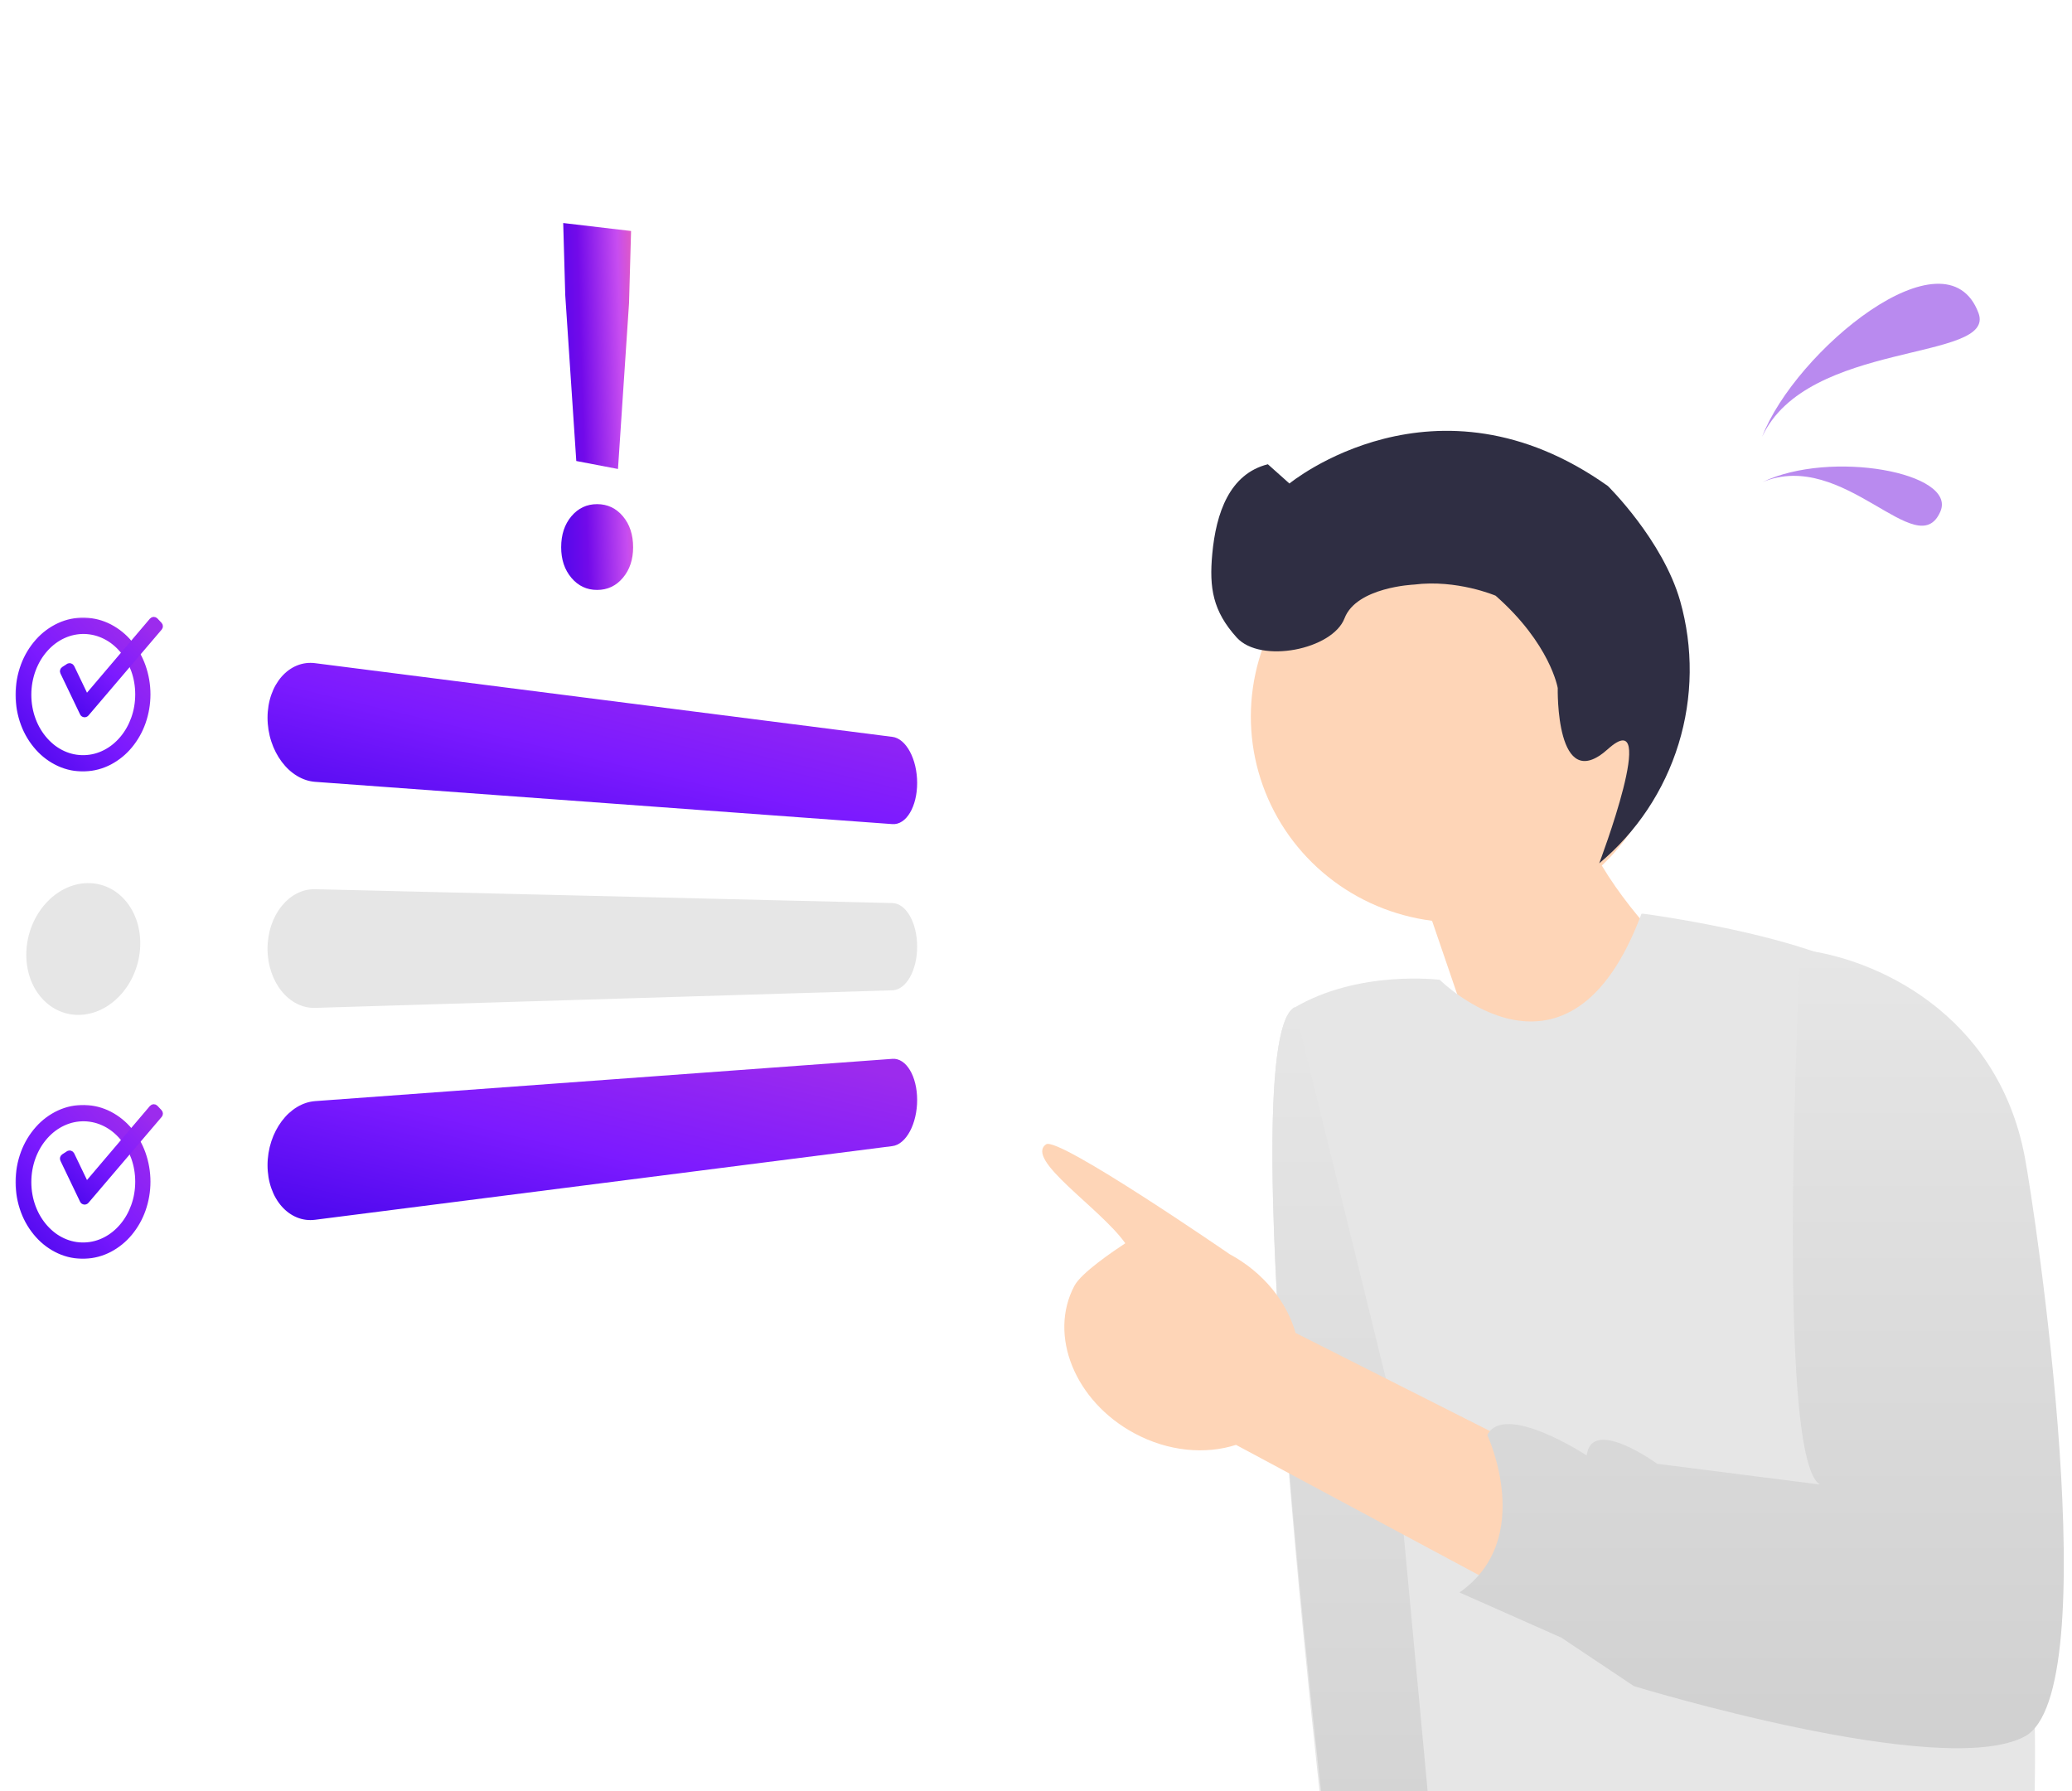<svg width="288" height="249" viewBox="0 0 288 249" fill="none" xmlns="http://www.w3.org/2000/svg">
<g clip-path="url(#clip0_286_2176)">
<path d="M231.141 94.577C230.202 89.372 227.827 84.526 224.277 80.578C220.728 76.629 216.145 73.733 211.036 72.211C205.927 70.689 200.492 70.6 195.335 71.954C190.178 73.308 185.5 76.053 181.822 79.883C178.143 83.713 175.607 88.479 174.496 93.651C173.385 98.823 173.741 104.199 175.526 109.182C177.311 114.166 180.454 118.561 184.607 121.881C188.76 125.201 193.76 127.315 199.051 127.988L211.023 163L234.863 134.916C234.863 134.916 227.44 128.346 222.644 120.309C226.096 117.051 228.679 112.995 230.162 108.504C231.645 104.014 231.982 99.228 231.142 94.577H231.141Z" fill="#FED5B7"/>
<path d="M228.349 127C228.349 127 257.784 130.8 262.791 138.497C267.799 146.194 275.57 163.608 275.57 163.608C275.57 163.608 294.346 277.961 271.644 288L200.117 274.947L185.174 264.524C185.174 264.524 170.824 145.462 179.836 140.108C188.849 134.753 200.117 136.192 200.117 136.192C200.117 136.192 218.061 154.065 228.16 127.007L228.349 127Z" fill="#E6E6E6"/>
<path d="M193.369 194.612L200.863 275L185.44 264.564C185.44 264.564 170.63 145.361 179.932 140L193.369 194.612Z" fill="url(#paint0_linear_286_2176)"/>
<path d="M207.882 82.799C207.882 82.799 202.5 80.5 196.541 81.258C196.541 81.258 188.549 81.592 186.884 85.941C185.219 90.289 175.229 92.296 171.9 88.617C168.571 84.937 168.064 81.707 168.5 77C169.028 71.296 170.901 65.87 176.229 64.532L179.226 67.208C179.226 67.208 199.5 50.5 223.492 67.558C223.492 67.558 231.091 75.023 233.527 83.503C235.38 90.026 235.304 96.95 233.308 103.43C231.312 109.911 227.482 115.668 222.285 120C222.285 120 230.797 97.555 223.492 104.123C216.187 110.692 216.52 95.64 216.52 95.64C216.52 95.64 215.5 89.5 207.882 82.799Z" fill="#2F2E43"/>
<path d="M228.048 231L171.8 200.834L171.801 200.835C167.55 202.2 162.379 201.763 157.662 199.22C149.409 194.772 145.684 185.595 149.342 178.718C150.308 176.902 154.746 173.915 156.412 172.812C152.938 167.914 142.368 161.159 145.404 159.058C147.074 157.903 170.909 174.324 170.909 174.324C175.626 176.867 178.855 180.956 180.081 185.275L238.863 214.951L228.048 231Z" fill="#FED5B7"/>
<path d="M252.962 206.345C246.55 202.564 250.262 132 250.262 132C260.491 133.1 277.617 140.737 281.426 160.757C282.861 168.3 292.907 235.242 281.426 241.37C269.945 247.499 227.11 234.368 227.11 234.368L217.023 227.632L202.863 221.35C213.505 213.925 206.731 199.473 206.731 199.473C209.094 194.811 220.546 202.302 220.546 202.302C221.2 196.806 230.353 203.467 230.353 203.467L252.962 206.345Z" fill="url(#paint1_linear_286_2176)"/>
<path d="M124.036 102.423L43.803 92.181C43.588 92.153 43.37 92.139 43.153 92.139C42.938 92.138 42.724 92.152 42.511 92.179C42.298 92.207 42.087 92.248 41.88 92.303C41.67 92.359 41.464 92.429 41.262 92.511C41.066 92.592 40.874 92.685 40.689 92.789C40.501 92.894 40.319 93.01 40.145 93.136C39.966 93.266 39.795 93.406 39.633 93.555C39.465 93.708 39.306 93.87 39.155 94.041C39.001 94.216 38.856 94.4 38.72 94.59C38.583 94.783 38.454 94.984 38.334 95.192C38.214 95.4 38.102 95.617 37.999 95.843C37.897 96.069 37.803 96.302 37.718 96.543C37.63 96.792 37.553 97.046 37.487 97.306C37.421 97.566 37.365 97.831 37.321 98.1C37.278 98.369 37.244 98.642 37.221 98.92C37.198 99.198 37.186 99.479 37.186 99.763C37.186 100.047 37.198 100.331 37.221 100.613C37.244 100.896 37.278 101.176 37.321 101.453C37.366 101.732 37.421 102.008 37.487 102.282C37.554 102.555 37.63 102.825 37.718 103.092C37.803 103.35 37.897 103.602 38 103.848C38.103 104.095 38.215 104.334 38.335 104.568C38.455 104.801 38.583 105.027 38.721 105.247C38.858 105.466 39.003 105.678 39.156 105.883C39.309 106.087 39.469 106.281 39.634 106.467C39.799 106.652 39.969 106.825 40.146 106.988C40.322 107.151 40.503 107.303 40.69 107.443C40.874 107.583 41.066 107.714 41.263 107.834C41.463 107.956 41.669 108.066 41.881 108.165C42.086 108.261 42.297 108.344 42.512 108.415C42.722 108.485 42.937 108.542 43.154 108.585C43.369 108.628 43.586 108.657 43.804 108.674L124.037 114.55C124.27 114.567 124.505 114.544 124.73 114.481C124.845 114.449 124.957 114.407 125.065 114.357C125.177 114.304 125.286 114.243 125.39 114.175C125.495 114.105 125.595 114.029 125.69 113.947C125.79 113.86 125.884 113.767 125.973 113.669C126.067 113.565 126.155 113.456 126.237 113.343C126.322 113.227 126.404 113.103 126.483 112.972C126.562 112.84 126.636 112.703 126.706 112.561C126.776 112.418 126.841 112.269 126.901 112.115C126.961 111.962 127.018 111.803 127.071 111.638C127.123 111.474 127.17 111.305 127.213 111.131C127.258 110.951 127.297 110.768 127.329 110.581C127.362 110.394 127.39 110.205 127.413 110.013C127.434 109.821 127.451 109.626 127.463 109.429C127.475 109.232 127.481 109.033 127.48 108.831C127.48 108.63 127.474 108.429 127.463 108.23C127.452 108.031 127.435 107.833 127.413 107.636C127.391 107.44 127.363 107.244 127.329 107.05C127.295 106.856 127.256 106.665 127.213 106.477C127.169 106.294 127.122 106.115 127.071 105.941C127.019 105.766 126.963 105.597 126.901 105.432C126.839 105.265 126.774 105.103 126.706 104.946C126.638 104.789 126.563 104.637 126.483 104.49C126.404 104.342 126.322 104.202 126.237 104.069C126.152 103.936 126.064 103.81 125.973 103.691C125.882 103.572 125.787 103.46 125.69 103.356C125.595 103.254 125.495 103.158 125.39 103.067C125.287 102.977 125.178 102.895 125.065 102.819C124.958 102.748 124.846 102.684 124.73 102.628C124.619 102.575 124.505 102.531 124.387 102.495C124.272 102.461 124.155 102.436 124.036 102.421" fill="url(#paint2_linear_286_2176)"/>
<path d="M124.036 125.523L43.803 123.599C43.368 123.588 42.933 123.632 42.509 123.731C42.295 123.781 42.084 123.844 41.879 123.92C41.667 123.998 41.461 124.088 41.261 124.191C41.063 124.292 40.872 124.405 40.687 124.527C40.499 124.652 40.317 124.787 40.143 124.932C39.964 125.08 39.794 125.237 39.631 125.403C39.466 125.572 39.307 125.751 39.153 125.94C39 126.13 38.855 126.328 38.718 126.535C38.581 126.741 38.452 126.955 38.332 127.176C38.212 127.398 38.1 127.627 37.997 127.863C37.895 128.099 37.801 128.342 37.716 128.592C37.628 128.851 37.551 129.113 37.485 129.38C37.419 129.647 37.364 129.917 37.319 130.191C37.276 130.464 37.242 130.741 37.219 131.021C37.196 131.301 37.184 131.584 37.184 131.868C37.184 132.152 37.196 132.434 37.219 132.715C37.242 132.995 37.276 133.271 37.319 133.544C37.364 133.817 37.419 134.086 37.486 134.352C37.552 134.619 37.629 134.881 37.716 135.139C37.801 135.389 37.895 135.632 37.998 135.868C38.101 136.104 38.212 136.331 38.333 136.552C38.453 136.773 38.581 136.986 38.718 137.191C38.855 137.396 39.001 137.593 39.154 137.781C39.307 137.97 39.467 138.148 39.631 138.315C39.794 138.48 39.965 138.636 40.143 138.783C40.318 138.927 40.5 139.061 40.689 139.185C40.874 139.306 41.065 139.417 41.263 139.517C41.463 139.618 41.669 139.708 41.88 139.784C42.087 139.859 42.297 139.921 42.511 139.969C42.935 140.066 43.37 140.108 43.805 140.094L124.037 137.65C124.155 137.647 124.272 137.633 124.388 137.61C124.505 137.586 124.619 137.553 124.731 137.51C124.846 137.466 124.958 137.413 125.066 137.352C125.179 137.287 125.287 137.215 125.391 137.136C125.496 137.055 125.596 136.968 125.691 136.875C125.791 136.778 125.885 136.676 125.974 136.569C126.065 136.46 126.153 136.343 126.238 136.216C126.323 136.09 126.405 135.958 126.484 135.819C126.563 135.68 126.637 135.535 126.707 135.385C126.777 135.235 126.842 135.08 126.902 134.919C126.963 134.757 127.02 134.591 127.072 134.423C127.124 134.254 127.171 134.08 127.214 133.902C127.259 133.719 127.298 133.533 127.33 133.343C127.363 133.153 127.391 132.96 127.414 132.766C127.435 132.571 127.452 132.374 127.464 132.176C127.476 131.978 127.482 131.778 127.481 131.576C127.481 131.376 127.475 131.177 127.464 130.978C127.453 130.778 127.436 130.582 127.414 130.388C127.392 130.192 127.364 130 127.33 129.812C127.296 129.623 127.257 129.436 127.214 129.25C127.17 129.072 127.123 128.898 127.071 128.729C127.02 128.561 126.963 128.396 126.902 128.236C126.841 128.076 126.776 127.921 126.707 127.772C126.637 127.622 126.563 127.478 126.484 127.339C126.405 127.2 126.323 127.068 126.238 126.943C126.153 126.819 126.065 126.702 125.974 126.592C125.885 126.486 125.791 126.384 125.691 126.287C125.596 126.195 125.496 126.109 125.391 126.029C125.287 125.95 125.179 125.879 125.066 125.815C124.958 125.755 124.846 125.703 124.731 125.66C124.619 125.618 124.504 125.585 124.388 125.562C124.272 125.539 124.154 125.527 124.037 125.524" fill="#E6E6E6"/>
<path d="M124.036 147.179L43.803 153.054C43.585 153.071 43.368 153.1 43.153 153.143C42.936 153.186 42.721 153.243 42.511 153.313C42.296 153.384 42.085 153.467 41.88 153.563C41.668 153.662 41.462 153.772 41.262 153.894C41.065 154.014 40.873 154.145 40.689 154.285C40.502 154.427 40.321 154.579 40.145 154.74C39.968 154.901 39.798 155.075 39.633 155.261C39.468 155.446 39.308 155.64 39.155 155.845C39.002 156.049 38.857 156.262 38.72 156.482C38.583 156.702 38.454 156.928 38.334 157.161C38.213 157.394 38.102 157.634 37.999 157.88C37.896 158.126 37.802 158.378 37.717 158.637C37.63 158.903 37.553 159.173 37.486 159.447C37.42 159.721 37.365 159.996 37.321 160.274C37.277 160.552 37.244 160.832 37.221 161.114C37.198 161.397 37.186 161.68 37.186 161.964C37.186 162.249 37.198 162.53 37.221 162.808C37.244 163.085 37.277 163.359 37.321 163.628C37.365 163.898 37.421 164.162 37.487 164.422C37.553 164.682 37.63 164.936 37.718 165.185C37.803 165.427 37.897 165.66 38 165.885C38.103 166.111 38.214 166.328 38.334 166.536C38.454 166.745 38.583 166.946 38.72 167.138C38.856 167.328 39.001 167.512 39.156 167.687C39.306 167.858 39.466 168.02 39.633 168.173C39.796 168.322 39.967 168.462 40.145 168.592C40.32 168.718 40.501 168.834 40.689 168.939C40.875 169.043 41.066 169.136 41.263 169.216C41.464 169.299 41.67 169.369 41.881 169.425C42.088 169.48 42.299 169.521 42.511 169.548C42.724 169.576 42.939 169.589 43.154 169.589C43.371 169.588 43.588 169.574 43.804 169.547L124.036 159.307C124.154 159.292 124.272 159.267 124.387 159.232C124.504 159.197 124.619 159.152 124.73 159.099C124.845 159.044 124.957 158.98 125.064 158.908C125.178 158.833 125.286 158.75 125.389 158.661C125.495 158.57 125.595 158.473 125.69 158.372C125.786 158.267 125.88 158.156 125.972 158.037C126.065 157.918 126.153 157.792 126.237 157.658C126.322 157.525 126.404 157.385 126.483 157.238C126.561 157.091 126.636 156.939 126.705 156.782C126.775 156.624 126.841 156.462 126.901 156.296C126.961 156.13 127.017 155.959 127.07 155.784C127.122 155.61 127.17 155.432 127.212 155.248C127.258 155.059 127.296 154.867 127.329 154.674C127.361 154.481 127.389 154.286 127.412 154.088C127.434 153.892 127.451 153.694 127.463 153.494C127.475 153.295 127.48 153.094 127.479 152.893C127.479 152.692 127.474 152.493 127.462 152.296C127.451 152.099 127.434 151.904 127.412 151.712C127.39 151.52 127.363 151.33 127.329 151.143C127.295 150.957 127.256 150.774 127.212 150.593C127.169 150.42 127.122 150.251 127.07 150.086C127.019 149.921 126.962 149.762 126.901 149.609C126.839 149.455 126.774 149.307 126.706 149.164C126.637 149.021 126.563 148.884 126.482 148.754C126.403 148.622 126.321 148.498 126.236 148.382C126.154 148.269 126.065 148.16 125.972 148.056C125.883 147.958 125.788 147.866 125.689 147.779C125.594 147.696 125.493 147.62 125.388 147.551C125.285 147.482 125.176 147.421 125.063 147.368C124.955 147.318 124.843 147.277 124.729 147.245C124.503 147.182 124.269 147.158 124.035 147.175" fill="url(#paint3_linear_286_2176)"/>
<path d="M11.762 122.771C11.494 122.79 11.228 122.825 10.964 122.875C10.699 122.925 10.437 122.989 10.178 123.068C9.916 123.148 9.659 123.242 9.407 123.351C9.149 123.461 8.897 123.585 8.652 123.722C8.412 123.857 8.178 124.004 7.949 124.162C7.72 124.321 7.498 124.491 7.283 124.673C7.067 124.855 6.858 125.049 6.655 125.254C6.453 125.46 6.257 125.677 6.07 125.906C5.882 126.134 5.704 126.37 5.536 126.615C5.367 126.859 5.21 127.111 5.062 127.371C4.916 127.631 4.779 127.898 4.652 128.171C4.525 128.445 4.41 128.725 4.306 129.012C4.197 129.31 4.103 129.61 4.021 129.914C3.94 130.218 3.872 130.524 3.818 130.833C3.763 131.141 3.722 131.452 3.695 131.765C3.668 132.078 3.654 132.392 3.654 132.707C3.654 133.023 3.668 133.334 3.695 133.642C3.722 133.949 3.763 134.252 3.818 134.549C3.872 134.847 3.94 135.14 4.021 135.428C4.103 135.717 4.197 135.998 4.305 136.272C4.41 136.538 4.525 136.796 4.651 137.044C4.776 137.29 4.913 137.529 5.062 137.76C5.208 137.988 5.366 138.209 5.535 138.42C5.703 138.63 5.881 138.832 6.07 139.023C6.255 139.211 6.451 139.389 6.655 139.556C6.856 139.72 7.065 139.872 7.283 140.012C7.712 140.289 8.172 140.515 8.652 140.687C9.145 140.864 9.657 140.98 10.178 141.034C10.439 141.061 10.701 141.073 10.964 141.069C11.23 141.065 11.497 141.047 11.761 141.013C12.028 140.979 12.293 140.93 12.554 140.866C12.817 140.803 13.075 140.725 13.329 140.634C13.586 140.541 13.838 140.435 14.083 140.315C14.334 140.194 14.577 140.059 14.814 139.913C15.044 139.769 15.269 139.615 15.487 139.45C15.705 139.285 15.917 139.11 16.122 138.923C16.327 138.737 16.524 138.54 16.715 138.333C16.906 138.126 17.089 137.909 17.265 137.682C17.442 137.455 17.609 137.221 17.765 136.98C17.921 136.74 18.067 136.493 18.204 136.239C18.34 135.986 18.466 135.727 18.582 135.461C18.698 135.196 18.804 134.925 18.899 134.649C18.998 134.363 19.085 134.074 19.16 133.784C19.234 133.493 19.296 133.2 19.345 132.904C19.395 132.609 19.432 132.312 19.457 132.014C19.482 131.716 19.494 131.416 19.494 131.116C19.494 130.815 19.482 130.518 19.457 130.224C19.432 129.931 19.395 129.641 19.345 129.356C19.296 129.072 19.234 128.791 19.16 128.515C19.085 128.239 18.998 127.967 18.899 127.701C18.803 127.444 18.698 127.194 18.582 126.952C18.467 126.71 18.34 126.476 18.202 126.25C17.932 125.802 17.618 125.382 17.265 124.996C17.091 124.806 16.908 124.625 16.716 124.455C16.527 124.287 16.329 124.13 16.123 123.983C15.919 123.839 15.707 123.705 15.488 123.584C15.27 123.463 15.044 123.354 14.814 123.258C14.337 123.059 13.839 122.917 13.329 122.835C13.073 122.794 12.814 122.768 12.554 122.758C12.29 122.747 12.025 122.751 11.761 122.771" fill="#E6E6E6"/>
<mask id="path-11-outside-1_286_2176" maskUnits="userSpaceOnUse" x="1.863" y="85.548" width="20" height="22" fill="black">
<rect fill="white" x="1.863" y="85.548" width="20" height="22"/>
<path d="M11.763 87.423C11.497 87.416 11.231 87.425 10.966 87.449C10.702 87.473 10.439 87.512 10.18 87.566C9.919 87.62 9.661 87.69 9.408 87.774C9.151 87.859 8.899 87.959 8.653 88.072C8.413 88.183 8.178 88.307 7.95 88.442C7.721 88.58 7.498 88.729 7.284 88.889C7.066 89.052 6.857 89.226 6.656 89.41C6.453 89.597 6.258 89.795 6.071 90.005C5.884 90.215 5.706 90.434 5.537 90.662C5.368 90.891 5.211 91.127 5.063 91.373C4.916 91.618 4.779 91.872 4.652 92.136C4.525 92.396 4.41 92.665 4.306 92.943C4.197 93.23 4.103 93.521 4.022 93.816C3.942 94.112 3.874 94.411 3.819 94.715C3.764 95.019 3.723 95.326 3.696 95.635C3.669 95.945 3.655 96.257 3.655 96.573C3.655 96.888 3.669 97.2 3.696 97.51C3.723 97.819 3.764 98.126 3.819 98.429C3.873 98.733 3.941 99.032 4.022 99.326C4.103 99.621 4.198 99.911 4.306 100.198C4.411 100.474 4.526 100.742 4.652 101.003C4.779 101.264 4.916 101.516 5.064 101.759C5.212 102.004 5.369 102.24 5.538 102.467C5.706 102.694 5.884 102.912 6.072 103.121C6.26 103.329 6.455 103.526 6.657 103.711C6.856 103.894 7.065 104.067 7.282 104.229C7.496 104.388 7.718 104.536 7.948 104.671C8.176 104.806 8.41 104.928 8.651 105.037C8.897 105.149 9.149 105.247 9.406 105.33C9.911 105.494 10.434 105.599 10.963 105.643C11.493 105.687 12.027 105.67 12.553 105.594C12.815 105.557 13.073 105.504 13.329 105.437C13.584 105.369 13.836 105.287 14.083 105.192C14.332 105.095 14.576 104.984 14.813 104.861C15.045 104.74 15.27 104.608 15.488 104.465C15.707 104.32 15.919 104.165 16.123 103.999C16.328 103.833 16.525 103.655 16.716 103.467C16.907 103.278 17.09 103.079 17.266 102.869C17.443 102.659 17.61 102.441 17.766 102.216C17.922 101.991 18.068 101.758 18.205 101.517C18.341 101.277 18.468 101.03 18.583 100.776C18.699 100.523 18.804 100.262 18.9 99.995C18.999 99.719 19.086 99.439 19.16 99.155C19.235 98.871 19.297 98.584 19.346 98.294C19.395 98.003 19.433 97.709 19.458 97.413C19.483 97.117 19.495 96.818 19.495 96.518C19.495 96.217 19.483 95.919 19.458 95.623C19.433 95.327 19.395 95.034 19.346 94.744C19.297 94.454 19.235 94.167 19.16 93.884C19.086 93.6 18.999 93.321 18.9 93.045C18.804 92.778 18.699 92.519 18.583 92.266C18.468 92.013 18.341 91.766 18.203 91.526C18.067 91.287 17.92 91.056 17.764 90.832C17.608 90.608 17.442 90.391 17.266 90.18C17.091 89.973 16.908 89.775 16.717 89.587C16.526 89.4 16.329 89.224 16.124 89.058C15.921 88.894 15.709 88.74 15.49 88.596C15.272 88.454 15.046 88.324 14.815 88.205C14.578 88.084 14.334 87.975 14.084 87.88C13.838 87.786 13.586 87.705 13.33 87.639C13.075 87.574 12.816 87.523 12.555 87.487C12.292 87.45 12.027 87.428 11.762 87.422M11.762 86.553C12.927 86.585 14.069 86.881 15.103 87.419C16.13 87.957 17.041 88.694 17.782 89.586C18.557 90.516 19.16 91.577 19.564 92.719C20.429 95.177 20.429 97.856 19.564 100.314C19.16 101.459 18.556 102.523 17.782 103.458C17.041 104.354 16.13 105.096 15.102 105.64C14.07 106.184 12.928 106.487 11.762 106.527C10.588 106.566 9.422 106.333 8.353 105.847C7.274 105.352 6.309 104.639 5.518 103.753C4.678 102.815 4.02 101.728 3.579 100.548C2.624 97.979 2.624 95.151 3.579 92.582C4.021 91.399 4.678 90.308 5.518 89.365C6.309 88.474 7.274 87.755 8.353 87.253C9.421 86.76 10.588 86.519 11.764 86.55L11.762 86.553Z"/>
</mask>
<path d="M11.763 87.423C11.497 87.416 11.231 87.425 10.966 87.449C10.702 87.473 10.439 87.512 10.18 87.566C9.919 87.62 9.661 87.69 9.408 87.774C9.151 87.859 8.899 87.959 8.653 88.072C8.413 88.183 8.178 88.307 7.95 88.442C7.721 88.58 7.498 88.729 7.284 88.889C7.066 89.052 6.857 89.226 6.656 89.41C6.453 89.597 6.258 89.795 6.071 90.005C5.884 90.215 5.706 90.434 5.537 90.662C5.368 90.891 5.211 91.127 5.063 91.373C4.916 91.618 4.779 91.872 4.652 92.136C4.525 92.396 4.41 92.665 4.306 92.943C4.197 93.23 4.103 93.521 4.022 93.816C3.942 94.112 3.874 94.411 3.819 94.715C3.764 95.019 3.723 95.326 3.696 95.635C3.669 95.945 3.655 96.257 3.655 96.573C3.655 96.888 3.669 97.2 3.696 97.51C3.723 97.819 3.764 98.126 3.819 98.429C3.873 98.733 3.941 99.032 4.022 99.326C4.103 99.621 4.198 99.911 4.306 100.198C4.411 100.474 4.526 100.742 4.652 101.003C4.779 101.264 4.916 101.516 5.064 101.759C5.212 102.004 5.369 102.24 5.538 102.467C5.706 102.694 5.884 102.912 6.072 103.121C6.26 103.329 6.455 103.526 6.657 103.711C6.856 103.894 7.065 104.067 7.282 104.229C7.496 104.388 7.718 104.536 7.948 104.671C8.176 104.806 8.41 104.928 8.651 105.037C8.897 105.149 9.149 105.247 9.406 105.33C9.911 105.494 10.434 105.599 10.963 105.643C11.493 105.687 12.027 105.67 12.553 105.594C12.815 105.557 13.073 105.504 13.329 105.437C13.584 105.369 13.836 105.287 14.083 105.192C14.332 105.095 14.576 104.984 14.813 104.861C15.045 104.74 15.27 104.608 15.488 104.465C15.707 104.32 15.919 104.165 16.123 103.999C16.328 103.833 16.525 103.655 16.716 103.467C16.907 103.278 17.09 103.079 17.266 102.869C17.443 102.659 17.61 102.441 17.766 102.216C17.922 101.991 18.068 101.758 18.205 101.517C18.341 101.277 18.468 101.03 18.583 100.776C18.699 100.523 18.804 100.262 18.9 99.995C18.999 99.719 19.086 99.439 19.16 99.155C19.235 98.871 19.297 98.584 19.346 98.294C19.395 98.003 19.433 97.709 19.458 97.413C19.483 97.117 19.495 96.818 19.495 96.518C19.495 96.217 19.483 95.919 19.458 95.623C19.433 95.327 19.395 95.034 19.346 94.744C19.297 94.454 19.235 94.167 19.16 93.884C19.086 93.6 18.999 93.321 18.9 93.045C18.804 92.778 18.699 92.519 18.583 92.266C18.468 92.013 18.341 91.766 18.203 91.526C18.067 91.287 17.92 91.056 17.764 90.832C17.608 90.608 17.442 90.391 17.266 90.18C17.091 89.973 16.908 89.775 16.717 89.587C16.526 89.4 16.329 89.224 16.124 89.058C15.921 88.894 15.709 88.74 15.49 88.596C15.272 88.454 15.046 88.324 14.815 88.205C14.578 88.084 14.334 87.975 14.084 87.88C13.838 87.786 13.586 87.705 13.33 87.639C13.075 87.574 12.816 87.523 12.555 87.487C12.292 87.45 12.027 87.428 11.762 87.422M11.762 86.553C12.927 86.585 14.069 86.881 15.103 87.419C16.13 87.957 17.041 88.694 17.782 89.586C18.557 90.516 19.16 91.577 19.564 92.719C20.429 95.177 20.429 97.856 19.564 100.314C19.16 101.459 18.556 102.523 17.782 103.458C17.041 104.354 16.13 105.096 15.102 105.64C14.07 106.184 12.928 106.487 11.762 106.527C10.588 106.566 9.422 106.333 8.353 105.847C7.274 105.352 6.309 104.639 5.518 103.753C4.678 102.815 4.02 101.728 3.579 100.548C2.624 97.979 2.624 95.151 3.579 92.582C4.021 91.399 4.678 90.308 5.518 89.365C6.309 88.474 7.274 87.755 8.353 87.253C9.421 86.76 10.588 86.519 11.764 86.55L11.762 86.553Z" fill="url(#paint4_linear_286_2176)"/>
<path d="M10.966 87.449L11.028 88.146L11.028 88.146L10.966 87.449ZM10.18 87.566L10.037 86.88L10.036 86.88L10.18 87.566ZM9.408 87.774L9.628 88.438L9.629 88.438L9.408 87.774ZM8.653 88.072L8.946 88.708L8.947 88.708L8.653 88.072ZM7.95 88.442L7.592 87.841L7.592 87.841L7.95 88.442ZM7.284 88.889L6.865 88.328L6.865 88.328L7.284 88.889ZM6.656 89.41L7.13 89.925L7.13 89.925L6.656 89.41ZM5.537 90.662L4.974 90.245L4.973 90.247L5.537 90.662ZM4.652 92.136L5.282 92.443L5.284 92.438L4.652 92.136ZM4.306 92.943L4.96 93.191L4.961 93.189L4.306 92.943ZM3.819 94.715L3.13 94.59L3.13 94.591L3.819 94.715ZM3.655 96.573L2.955 96.572V96.573H3.655ZM3.819 98.429L4.508 98.306L4.508 98.305L3.819 98.429ZM4.306 100.198L3.651 100.444L3.651 100.446L4.306 100.198ZM5.064 101.759L5.664 101.398L5.662 101.395L5.064 101.759ZM6.072 103.121L5.551 103.589L5.553 103.59L6.072 103.121ZM6.657 103.711L7.131 103.196L7.13 103.195L6.657 103.711ZM7.282 104.229L6.862 104.79L6.865 104.792L7.282 104.229ZM7.948 104.671L8.304 104.068L8.304 104.068L7.948 104.671ZM8.651 105.037L8.361 105.674L8.361 105.674L8.651 105.037ZM9.406 105.33L9.19 105.996L9.19 105.996L9.406 105.33ZM10.963 105.643L11.021 104.945L11.021 104.945L10.963 105.643ZM12.553 105.594L12.654 106.287L12.654 106.287L12.553 105.594ZM13.329 105.437L13.507 106.114L13.507 106.114L13.329 105.437ZM14.083 105.192L13.829 104.539L13.829 104.539L14.083 105.192ZM14.813 104.861L14.491 104.24L14.49 104.24L14.813 104.861ZM15.488 104.465L15.873 105.05L15.873 105.049L15.488 104.465ZM16.123 103.999L15.681 103.456L15.681 103.456L16.123 103.999ZM17.266 102.869L16.731 102.418L16.729 102.419L17.266 102.869ZM18.205 101.517L17.596 101.171L17.596 101.172L18.205 101.517ZM18.9 99.995L19.559 100.231L19.559 100.231L18.9 99.995ZM19.346 98.294L18.656 98.177L18.656 98.177L19.346 98.294ZM19.346 94.744L20.036 94.626L20.036 94.626L19.346 94.744ZM18.9 93.045L19.559 92.808L19.559 92.808L18.9 93.045ZM18.203 91.526L17.595 91.873L17.596 91.875L18.203 91.526ZM17.266 90.18L17.803 89.731L17.802 89.73L17.266 90.18ZM16.124 89.058L15.684 89.603L15.684 89.603L16.124 89.058ZM15.49 88.596L15.873 88.01L15.871 88.009L15.49 88.596ZM14.815 88.205L14.495 88.828L14.496 88.829L14.815 88.205ZM14.084 87.88L13.834 88.534L13.835 88.534L14.084 87.88ZM13.33 87.639L13.505 86.962L13.504 86.962L13.33 87.639ZM12.555 87.487L12.458 88.18L12.459 88.18L12.555 87.487ZM11.762 86.553L11.149 86.215C11.031 86.429 11.033 86.689 11.154 86.901C11.276 87.113 11.499 87.246 11.743 87.253L11.762 86.553ZM15.103 87.419L15.427 86.799L15.426 86.798L15.103 87.419ZM17.782 89.586L17.243 90.034L17.244 90.034L17.782 89.586ZM19.564 92.719L20.224 92.487L20.224 92.486L19.564 92.719ZM19.564 100.314L20.224 100.547L20.224 100.546L19.564 100.314ZM17.782 103.458L17.243 103.011L17.243 103.012L17.782 103.458ZM15.102 105.64L15.429 106.259L15.43 106.258L15.102 105.64ZM11.762 106.527L11.785 107.227L11.786 107.227L11.762 106.527ZM8.353 105.847L8.061 106.483L8.063 106.484L8.353 105.847ZM5.518 103.753L6.04 103.287L6.039 103.286L5.518 103.753ZM3.579 100.548L2.923 100.792L2.924 100.793L3.579 100.548ZM3.579 92.582L2.923 92.338L2.923 92.339L3.579 92.582ZM5.518 89.365L6.041 89.83L6.041 89.829L5.518 89.365ZM8.353 87.253L8.06 86.617L8.058 86.618L8.353 87.253ZM11.764 86.55L12.377 86.889C12.495 86.675 12.492 86.415 12.371 86.203C12.25 85.99 12.026 85.857 11.782 85.851L11.764 86.55ZM11.763 87.423L11.78 86.723C11.487 86.716 11.194 86.726 10.903 86.752L10.966 87.449L11.028 88.146C11.267 88.125 11.507 88.117 11.746 88.123L11.763 87.423ZM10.966 87.449L10.903 86.752C10.612 86.778 10.323 86.821 10.037 86.88L10.18 87.566L10.322 88.251C10.555 88.203 10.791 88.168 11.028 88.146L10.966 87.449ZM10.18 87.566L10.036 86.88C9.749 86.941 9.465 87.017 9.187 87.11L9.408 87.774L9.629 88.438C9.857 88.362 10.088 88.3 10.323 88.251L10.18 87.566ZM9.408 87.774L9.188 87.11C8.906 87.203 8.629 87.312 8.36 87.437L8.653 88.072L8.947 88.708C9.169 88.605 9.396 88.515 9.628 88.438L9.408 87.774ZM8.653 88.072L8.36 87.437C8.097 87.558 7.841 87.693 7.592 87.841L7.95 88.442L8.309 89.044C8.515 88.921 8.728 88.808 8.946 88.708L8.653 88.072ZM7.95 88.442L7.592 87.841C7.341 87.991 7.098 88.153 6.865 88.328L7.284 88.889L7.703 89.45C7.898 89.304 8.1 89.168 8.309 89.044L7.95 88.442ZM7.284 88.889L6.865 88.328C6.628 88.505 6.4 88.694 6.182 88.894L6.656 89.41L7.13 89.925C7.313 89.757 7.504 89.598 7.703 89.449L7.284 88.889ZM6.656 89.41L6.183 88.894C5.961 89.098 5.75 89.313 5.548 89.54L6.071 90.005L6.594 90.471C6.765 90.278 6.944 90.096 7.13 89.925L6.656 89.41ZM6.071 90.005L5.548 89.54C5.347 89.765 5.156 90 4.974 90.245L5.537 90.662L6.099 91.079C6.256 90.867 6.421 90.664 6.594 90.471L6.071 90.005ZM5.537 90.662L4.973 90.247C4.792 90.493 4.622 90.748 4.463 91.012L5.063 91.373L5.663 91.733C5.799 91.507 5.945 91.288 6.1 91.078L5.537 90.662ZM5.063 91.373L4.463 91.012C4.304 91.276 4.157 91.55 4.021 91.833L4.652 92.136L5.284 92.438C5.401 92.194 5.527 91.959 5.663 91.733L5.063 91.373ZM4.652 92.136L4.023 91.829C3.886 92.11 3.762 92.4 3.65 92.698L4.306 92.943L4.961 93.189C5.058 92.931 5.165 92.683 5.282 92.443L4.652 92.136ZM4.306 92.943L3.651 92.695C3.535 93.003 3.433 93.315 3.347 93.632L4.022 93.816L4.698 94.001C4.772 93.726 4.86 93.457 4.96 93.191L4.306 92.943ZM4.022 93.816L3.347 93.632C3.261 93.947 3.189 94.267 3.13 94.59L3.819 94.715L4.507 94.84C4.559 94.556 4.622 94.276 4.698 94.001L4.022 93.816ZM3.819 94.715L3.13 94.591C3.071 94.916 3.028 95.244 2.999 95.574L3.696 95.635L4.393 95.696C4.419 95.408 4.457 95.122 4.508 94.839L3.819 94.715ZM3.696 95.635L2.999 95.574C2.97 95.904 2.955 96.237 2.955 96.572L3.655 96.573L4.355 96.573C4.355 96.278 4.368 95.986 4.393 95.696L3.696 95.635ZM3.655 96.573H2.955C2.955 96.908 2.97 97.241 2.999 97.571L3.696 97.51L4.393 97.448C4.368 97.159 4.355 96.867 4.355 96.573H3.655ZM3.696 97.51L2.999 97.571C3.028 97.901 3.071 98.229 3.13 98.553L3.819 98.429L4.508 98.305C4.457 98.023 4.419 97.737 4.393 97.448L3.696 97.51ZM3.819 98.429L3.13 98.552C3.188 98.877 3.26 99.198 3.347 99.513L4.022 99.326L4.697 99.14C4.621 98.867 4.558 98.589 4.508 98.306L3.819 98.429ZM4.022 99.326L3.347 99.513C3.434 99.828 3.535 100.138 3.651 100.444L4.306 100.198L4.961 99.951C4.861 99.684 4.773 99.414 4.697 99.14L4.022 99.326ZM4.306 100.198L3.651 100.446C3.763 100.741 3.887 101.028 4.022 101.308L4.652 101.003L5.282 100.698C5.165 100.456 5.058 100.206 4.96 99.949L4.306 100.198ZM4.652 101.003L4.022 101.308C4.158 101.589 4.306 101.86 4.466 102.123L5.064 101.759L5.662 101.395C5.526 101.171 5.399 100.939 5.282 100.698L4.652 101.003ZM5.064 101.759L4.465 102.121C4.623 102.384 4.794 102.638 4.975 102.883L5.538 102.467L6.1 102.05C5.945 101.841 5.8 101.623 5.663 101.398L5.064 101.759ZM5.538 102.467L4.975 102.883C5.156 103.128 5.349 103.363 5.551 103.589L6.072 103.121L6.592 102.653C6.419 102.46 6.255 102.259 6.1 102.05L5.538 102.467ZM6.072 103.121L5.553 103.59C5.755 103.814 5.966 104.026 6.184 104.227L6.657 103.711L7.13 103.195C6.945 103.025 6.765 102.844 6.591 102.651L6.072 103.121ZM6.657 103.711L6.183 104.226C6.4 104.425 6.626 104.613 6.862 104.79L7.282 104.229L7.701 103.669C7.503 103.521 7.313 103.363 7.131 103.196L6.657 103.711ZM7.282 104.229L6.865 104.792C7.099 104.965 7.342 105.126 7.593 105.274L7.948 104.671L8.304 104.068C8.095 103.945 7.893 103.811 7.698 103.667L7.282 104.229ZM7.948 104.671L7.592 105.274C7.841 105.421 8.098 105.555 8.361 105.674L8.651 105.037L8.941 104.4C8.723 104.301 8.51 104.19 8.304 104.068L7.948 104.671ZM8.651 105.037L8.361 105.674C8.631 105.797 8.908 105.905 9.19 105.996L9.406 105.33L9.622 104.664C9.39 104.589 9.163 104.501 8.941 104.4L8.651 105.037ZM9.406 105.33L9.19 105.996C9.747 106.177 10.322 106.292 10.906 106.34L10.963 105.643L11.021 104.945C10.545 104.906 10.076 104.811 9.621 104.664L9.406 105.33ZM10.963 105.643L10.905 106.34C11.488 106.389 12.075 106.371 12.654 106.287L12.553 105.594L12.454 104.902C11.979 104.97 11.499 104.985 11.021 104.945L10.963 105.643ZM12.553 105.594L12.654 106.287C12.941 106.246 13.226 106.188 13.507 106.114L13.329 105.437L13.15 104.76C12.921 104.82 12.688 104.868 12.453 104.902L12.553 105.594ZM13.329 105.437L13.507 106.114C13.788 106.039 14.065 105.949 14.336 105.844L14.083 105.192L13.829 104.539C13.607 104.625 13.38 104.699 13.15 104.76L13.329 105.437ZM14.083 105.192L14.336 105.844C14.609 105.738 14.876 105.617 15.136 105.482L14.813 104.861L14.49 104.24C14.275 104.352 14.055 104.451 13.829 104.539L14.083 105.192ZM14.813 104.861L15.136 105.482C15.389 105.35 15.635 105.206 15.873 105.05L15.488 104.465L15.103 103.88C14.905 104.01 14.701 104.13 14.491 104.24L14.813 104.861ZM15.488 104.465L15.873 105.049C16.112 104.892 16.343 104.723 16.565 104.542L16.123 103.999L15.681 103.456C15.495 103.607 15.303 103.749 15.103 103.88L15.488 104.465ZM16.123 103.999L16.564 104.542C16.787 104.361 17.002 104.169 17.208 103.965L16.716 103.467L16.224 102.969C16.049 103.142 15.868 103.304 15.681 103.456L16.123 103.999ZM16.716 103.467L17.208 103.965C17.415 103.76 17.613 103.545 17.802 103.319L17.266 102.869L16.729 102.419C16.567 102.613 16.398 102.796 16.224 102.969L16.716 103.467ZM17.266 102.869L17.801 103.32C17.992 103.093 18.172 102.858 18.341 102.614L17.766 102.216L17.19 101.817C17.047 102.024 16.894 102.225 16.731 102.418L17.266 102.869ZM17.766 102.216L18.341 102.614C18.509 102.372 18.666 102.122 18.813 101.863L18.205 101.517L17.596 101.172C17.47 101.394 17.334 101.609 17.19 101.817L17.766 102.216ZM18.205 101.517L18.813 101.864C18.96 101.605 19.096 101.339 19.22 101.066L18.583 100.776L17.946 100.486C17.839 100.721 17.723 100.949 17.596 101.171L18.205 101.517ZM18.583 100.776L19.22 101.066C19.344 100.795 19.457 100.516 19.559 100.231L18.9 99.995L18.241 99.759C18.152 100.008 18.053 100.25 17.946 100.486L18.583 100.776ZM18.9 99.995L19.559 100.231C19.665 99.935 19.758 99.636 19.837 99.333L19.16 99.155L18.483 98.977C18.414 99.241 18.333 99.502 18.241 99.759L18.9 99.995ZM19.16 99.155L19.837 99.333C19.917 99.029 19.984 98.722 20.036 98.411L19.346 98.294L18.656 98.177C18.61 98.447 18.553 98.713 18.483 98.977L19.16 99.155ZM19.346 98.294L20.036 98.411C20.089 98.1 20.129 97.787 20.155 97.472L19.458 97.413L18.76 97.354C18.737 97.631 18.702 97.905 18.656 98.177L19.346 98.294ZM19.458 97.413L20.155 97.472C20.182 97.156 20.195 96.838 20.195 96.518H19.495H18.795C18.795 96.799 18.783 97.078 18.76 97.354L19.458 97.413ZM19.495 96.518H20.195C20.195 96.198 20.182 95.88 20.155 95.564L19.458 95.623L18.76 95.682C18.783 95.958 18.795 96.237 18.795 96.518H19.495ZM19.458 95.623L20.155 95.564C20.129 95.249 20.089 94.936 20.036 94.626L19.346 94.744L18.656 94.861C18.702 95.132 18.737 95.405 18.76 95.682L19.458 95.623ZM19.346 94.744L20.036 94.626C19.983 94.316 19.917 94.009 19.837 93.706L19.16 93.884L18.483 94.061C18.552 94.325 18.61 94.592 18.656 94.862L19.346 94.744ZM19.16 93.884L19.837 93.706C19.758 93.403 19.665 93.103 19.559 92.808L18.9 93.045L18.241 93.282C18.334 93.538 18.414 93.798 18.483 94.061L19.16 93.884ZM18.9 93.045L19.559 92.808C19.457 92.524 19.344 92.246 19.22 91.975L18.583 92.266L17.946 92.556C18.054 92.792 18.152 93.033 18.242 93.282L18.9 93.045ZM18.583 92.266L19.22 91.975C19.095 91.702 18.959 91.436 18.81 91.177L18.203 91.526L17.596 91.875C17.723 92.096 17.84 92.323 17.946 92.556L18.583 92.266ZM18.203 91.526L18.811 91.179C18.664 90.922 18.507 90.673 18.338 90.431L17.764 90.832L17.19 91.232C17.334 91.439 17.469 91.653 17.595 91.873L18.203 91.526ZM17.764 90.832L18.338 90.431C18.17 90.19 17.992 89.957 17.803 89.731L17.266 90.18L16.729 90.63C16.892 90.824 17.045 91.025 17.19 91.232L17.764 90.832ZM17.266 90.18L17.802 89.73C17.613 89.505 17.415 89.291 17.208 89.088L16.717 89.587L16.227 90.087C16.402 90.258 16.569 90.44 16.73 90.631L17.266 90.18ZM16.717 89.587L17.208 89.088C17.001 88.885 16.786 88.693 16.564 88.514L16.124 89.058L15.684 89.603C15.871 89.754 16.052 89.915 16.227 90.087L16.717 89.587ZM16.124 89.058L16.564 88.514C16.343 88.335 16.112 88.167 15.873 88.01L15.49 88.596L15.107 89.182C15.306 89.312 15.499 89.453 15.684 89.603L16.124 89.058ZM15.49 88.596L15.871 88.009C15.633 87.854 15.387 87.712 15.134 87.582L14.815 88.205L14.496 88.829C14.706 88.936 14.91 89.054 15.108 89.183L15.49 88.596ZM14.815 88.205L15.134 87.583C14.874 87.449 14.607 87.33 14.334 87.226L14.084 87.88L13.835 88.534C14.06 88.62 14.281 88.718 14.495 88.828L14.815 88.205ZM14.084 87.88L14.334 87.226C14.063 87.122 13.786 87.034 13.505 86.962L13.33 87.639L13.156 88.317C13.386 88.377 13.612 88.449 13.834 88.534L14.084 87.88ZM13.33 87.639L13.504 86.962C13.223 86.889 12.938 86.833 12.651 86.793L12.555 87.487L12.459 88.18C12.694 88.213 12.926 88.258 13.156 88.317L13.33 87.639ZM12.555 87.487L12.652 86.793C12.363 86.753 12.072 86.729 11.78 86.722L11.762 87.422L11.744 88.121C11.983 88.127 12.222 88.147 12.458 88.18L12.555 87.487ZM11.762 86.553L11.743 87.253C12.802 87.282 13.84 87.551 14.78 88.04L15.103 87.419L15.426 86.798C14.298 86.211 13.052 85.888 11.781 85.854L11.762 86.553ZM15.103 87.419L14.778 88.039C15.723 88.534 16.561 89.212 17.243 90.034L17.782 89.586L18.32 89.139C17.52 88.175 16.537 87.38 15.427 86.799L15.103 87.419ZM17.782 89.586L17.244 90.034C17.966 90.901 18.528 91.889 18.904 92.952L19.564 92.719L20.224 92.486C19.792 91.266 19.148 90.132 18.32 89.138L17.782 89.586ZM19.564 92.719L18.904 92.951C19.716 95.258 19.716 97.774 18.904 100.081L19.564 100.314L20.224 100.546C21.142 97.938 21.142 95.094 20.224 92.487L19.564 92.719ZM19.564 100.314L18.904 100.081C18.527 101.148 17.965 102.14 17.243 103.011L17.782 103.458L18.321 103.905C19.148 102.906 19.792 101.77 20.224 100.547L19.564 100.314ZM17.782 103.458L17.243 103.012C16.56 103.837 15.721 104.52 14.775 105.021L15.102 105.64L15.43 106.258C16.539 105.671 17.521 104.871 18.321 103.904L17.782 103.458ZM15.102 105.64L14.776 105.02C13.837 105.515 12.798 105.791 11.738 105.828L11.762 106.527L11.786 107.227C13.057 107.183 14.303 106.852 15.429 106.259L15.102 105.64ZM11.762 106.527L11.739 105.828C10.673 105.863 9.614 105.651 8.643 105.209L8.353 105.847L8.063 106.484C9.23 107.015 10.504 107.269 11.785 107.227L11.762 106.527ZM8.353 105.847L8.645 105.21C7.654 104.756 6.767 104.101 6.04 103.287L5.518 103.753L4.996 104.219C5.851 105.177 6.894 105.948 8.061 106.483L8.353 105.847ZM5.518 103.753L6.039 103.286C5.257 102.413 4.645 101.401 4.235 100.303L3.579 100.548L2.924 100.793C3.395 102.055 4.098 103.217 4.996 104.22L5.518 103.753ZM3.579 100.548L4.235 100.304C3.339 97.892 3.339 95.238 4.235 92.826L3.579 92.582L2.923 92.339C1.909 95.065 1.909 98.065 2.923 100.792L3.579 100.548ZM3.579 92.582L4.235 92.827C4.646 91.725 5.258 90.708 6.041 89.83L5.518 89.365L4.995 88.899C4.098 89.907 3.395 91.073 2.923 92.338L3.579 92.582ZM5.518 89.365L6.041 89.829C6.768 89.01 7.656 88.349 8.648 87.887L8.353 87.253L8.058 86.618C6.891 87.161 5.849 87.937 4.994 88.9L5.518 89.365ZM8.353 87.253L8.646 87.888C9.617 87.44 10.677 87.222 11.745 87.25L11.764 86.55L11.782 85.851C10.499 85.817 9.225 86.079 8.06 86.617L8.353 87.253ZM11.764 86.55L11.151 86.212L11.149 86.215L11.762 86.553L12.375 86.891L12.377 86.889L11.764 86.55Z" fill="url(#paint5_linear_286_2176)" mask="url(#path-11-outside-1_286_2176)"/>
<path d="M21.364 86.095C21.463 86.093 21.56 86.133 21.628 86.206L22.2 86.815C22.322 86.945 22.326 87.146 22.21 87.282L12.029 99.226C11.952 99.316 11.835 99.362 11.717 99.346C11.6 99.331 11.498 99.258 11.447 99.151L8.715 93.455C8.639 93.296 8.692 93.106 8.839 93.01L9.488 92.587L9.554 92.553C9.624 92.527 9.7 92.522 9.773 92.543C9.87 92.57 9.951 92.637 9.995 92.728L12.01 96.922L21.106 86.218C21.17 86.142 21.264 86.098 21.364 86.095Z" fill="url(#paint6_linear_286_2176)" stroke="url(#paint7_linear_286_2176)" stroke-width="0.7" stroke-linejoin="round"/>
<mask id="path-14-outside-2_286_2176" maskUnits="userSpaceOnUse" x="1.863" y="153.285" width="20" height="22" fill="black">
<rect fill="white" x="1.863" y="153.285" width="20" height="22"/>
<path d="M11.763 155.16C11.497 155.154 11.231 155.162 10.966 155.186C10.702 155.21 10.439 155.249 10.18 155.303C9.919 155.357 9.661 155.427 9.408 155.511C9.151 155.596 8.899 155.696 8.653 155.809C8.413 155.92 8.178 156.044 7.95 156.18C7.721 156.317 7.498 156.466 7.284 156.626C7.066 156.789 6.857 156.963 6.656 157.147C6.453 157.334 6.258 157.532 6.071 157.742C5.884 157.952 5.706 158.171 5.537 158.399C5.368 158.628 5.211 158.865 5.063 159.11C4.916 159.355 4.779 159.609 4.652 159.873C4.525 160.133 4.41 160.403 4.306 160.68C4.197 160.967 4.103 161.258 4.022 161.553C3.942 161.849 3.874 162.149 3.819 162.452C3.764 162.756 3.723 163.063 3.696 163.372C3.669 163.682 3.655 163.995 3.655 164.31C3.655 164.625 3.669 164.937 3.696 165.247C3.723 165.556 3.764 165.863 3.819 166.166C3.873 166.47 3.941 166.769 4.022 167.064C4.103 167.358 4.198 167.648 4.306 167.935C4.411 168.211 4.526 168.479 4.652 168.74C4.779 169.001 4.916 169.253 5.064 169.496C5.212 169.741 5.369 169.977 5.538 170.204C5.706 170.431 5.884 170.649 6.072 170.858C6.26 171.066 6.455 171.263 6.657 171.448C6.856 171.631 7.065 171.804 7.282 171.966C7.496 172.125 7.718 172.273 7.948 172.408C8.176 172.543 8.41 172.665 8.651 172.774C8.897 172.886 9.149 172.984 9.406 173.067C9.911 173.231 10.434 173.336 10.963 173.38C11.493 173.424 12.027 173.407 12.553 173.331C12.815 173.294 13.073 173.241 13.329 173.174C13.584 173.106 13.836 173.024 14.083 172.929C14.332 172.832 14.576 172.721 14.813 172.598C15.045 172.477 15.27 172.345 15.488 172.202C15.707 172.057 15.919 171.902 16.123 171.736C16.328 171.57 16.525 171.392 16.716 171.204C16.907 171.015 17.09 170.816 17.266 170.606C17.443 170.396 17.61 170.178 17.766 169.953C17.922 169.728 18.068 169.495 18.205 169.255C18.341 169.014 18.468 168.767 18.583 168.513C18.699 168.26 18.804 167.999 18.9 167.732C18.999 167.456 19.086 167.176 19.16 166.892C19.235 166.608 19.297 166.321 19.346 166.031C19.395 165.74 19.433 165.446 19.458 165.15C19.483 164.854 19.495 164.555 19.495 164.255C19.495 163.954 19.483 163.656 19.458 163.36C19.433 163.064 19.395 162.771 19.346 162.481C19.297 162.191 19.235 161.904 19.16 161.621C19.086 161.337 18.999 161.058 18.9 160.782C18.804 160.516 18.699 160.256 18.583 160.003C18.468 159.75 18.341 159.503 18.203 159.263C18.067 159.024 17.92 158.793 17.764 158.569C17.608 158.345 17.442 158.128 17.266 157.918C17.091 157.71 16.908 157.512 16.717 157.324C16.526 157.137 16.329 156.961 16.124 156.796C15.921 156.631 15.709 156.477 15.49 156.333C15.272 156.191 15.046 156.061 14.815 155.942C14.578 155.821 14.334 155.712 14.084 155.617C13.838 155.523 13.586 155.442 13.33 155.377C13.075 155.311 12.816 155.26 12.555 155.224C12.292 155.187 12.027 155.165 11.762 155.159M11.762 154.29C12.927 154.322 14.069 154.618 15.103 155.156C16.13 155.694 17.041 156.431 17.782 157.323C18.557 158.254 19.16 159.314 19.564 160.456C20.429 162.914 20.429 165.593 19.564 168.051C19.16 169.196 18.556 170.26 17.782 171.195C17.041 172.091 16.13 172.833 15.102 173.377C14.07 173.921 12.928 174.224 11.762 174.264C10.588 174.303 9.422 174.07 8.353 173.584C7.274 173.089 6.309 172.376 5.518 171.49C4.678 170.552 4.02 169.465 3.579 168.285C2.624 165.716 2.624 162.889 3.579 160.32C4.021 159.136 4.678 158.045 5.518 157.102C6.309 156.211 7.274 155.492 8.353 154.99C9.421 154.497 10.588 154.257 11.764 154.287L11.762 154.29Z"/>
</mask>
<path d="M11.763 155.16C11.497 155.154 11.231 155.162 10.966 155.186C10.702 155.21 10.439 155.249 10.18 155.303C9.919 155.357 9.661 155.427 9.408 155.511C9.151 155.596 8.899 155.696 8.653 155.809C8.413 155.92 8.178 156.044 7.95 156.18C7.721 156.317 7.498 156.466 7.284 156.626C7.066 156.789 6.857 156.963 6.656 157.147C6.453 157.334 6.258 157.532 6.071 157.742C5.884 157.952 5.706 158.171 5.537 158.399C5.368 158.628 5.211 158.865 5.063 159.11C4.916 159.355 4.779 159.609 4.652 159.873C4.525 160.133 4.41 160.403 4.306 160.68C4.197 160.967 4.103 161.258 4.022 161.553C3.942 161.849 3.874 162.149 3.819 162.452C3.764 162.756 3.723 163.063 3.696 163.372C3.669 163.682 3.655 163.995 3.655 164.31C3.655 164.625 3.669 164.937 3.696 165.247C3.723 165.556 3.764 165.863 3.819 166.166C3.873 166.47 3.941 166.769 4.022 167.064C4.103 167.358 4.198 167.648 4.306 167.935C4.411 168.211 4.526 168.479 4.652 168.74C4.779 169.001 4.916 169.253 5.064 169.496C5.212 169.741 5.369 169.977 5.538 170.204C5.706 170.431 5.884 170.649 6.072 170.858C6.26 171.066 6.455 171.263 6.657 171.448C6.856 171.631 7.065 171.804 7.282 171.966C7.496 172.125 7.718 172.273 7.948 172.408C8.176 172.543 8.41 172.665 8.651 172.774C8.897 172.886 9.149 172.984 9.406 173.067C9.911 173.231 10.434 173.336 10.963 173.38C11.493 173.424 12.027 173.407 12.553 173.331C12.815 173.294 13.073 173.241 13.329 173.174C13.584 173.106 13.836 173.024 14.083 172.929C14.332 172.832 14.576 172.721 14.813 172.598C15.045 172.477 15.27 172.345 15.488 172.202C15.707 172.057 15.919 171.902 16.123 171.736C16.328 171.57 16.525 171.392 16.716 171.204C16.907 171.015 17.09 170.816 17.266 170.606C17.443 170.396 17.61 170.178 17.766 169.953C17.922 169.728 18.068 169.495 18.205 169.255C18.341 169.014 18.468 168.767 18.583 168.513C18.699 168.26 18.804 167.999 18.9 167.732C18.999 167.456 19.086 167.176 19.16 166.892C19.235 166.608 19.297 166.321 19.346 166.031C19.395 165.74 19.433 165.446 19.458 165.15C19.483 164.854 19.495 164.555 19.495 164.255C19.495 163.954 19.483 163.656 19.458 163.36C19.433 163.064 19.395 162.771 19.346 162.481C19.297 162.191 19.235 161.904 19.16 161.621C19.086 161.337 18.999 161.058 18.9 160.782C18.804 160.516 18.699 160.256 18.583 160.003C18.468 159.75 18.341 159.503 18.203 159.263C18.067 159.024 17.92 158.793 17.764 158.569C17.608 158.345 17.442 158.128 17.266 157.918C17.091 157.71 16.908 157.512 16.717 157.324C16.526 157.137 16.329 156.961 16.124 156.796C15.921 156.631 15.709 156.477 15.49 156.333C15.272 156.191 15.046 156.061 14.815 155.942C14.578 155.821 14.334 155.712 14.084 155.617C13.838 155.523 13.586 155.442 13.33 155.377C13.075 155.311 12.816 155.26 12.555 155.224C12.292 155.187 12.027 155.165 11.762 155.159M11.762 154.29C12.927 154.322 14.069 154.618 15.103 155.156C16.13 155.694 17.041 156.431 17.782 157.323C18.557 158.254 19.16 159.314 19.564 160.456C20.429 162.914 20.429 165.593 19.564 168.051C19.16 169.196 18.556 170.26 17.782 171.195C17.041 172.091 16.13 172.833 15.102 173.377C14.07 173.921 12.928 174.224 11.762 174.264C10.588 174.303 9.422 174.07 8.353 173.584C7.274 173.089 6.309 172.376 5.518 171.49C4.678 170.552 4.02 169.465 3.579 168.285C2.624 165.716 2.624 162.889 3.579 160.32C4.021 159.136 4.678 158.045 5.518 157.102C6.309 156.211 7.274 155.492 8.353 154.99C9.421 154.497 10.588 154.257 11.764 154.287L11.762 154.29Z" fill="url(#paint8_linear_286_2176)"/>
<path d="M10.966 155.186L11.028 155.883L11.028 155.883L10.966 155.186ZM10.18 155.303L10.037 154.617L10.036 154.618L10.18 155.303ZM9.408 155.511L9.628 156.175L9.629 156.175L9.408 155.511ZM8.653 155.809L8.946 156.445L8.947 156.445L8.653 155.809ZM7.95 156.18L7.592 155.578L7.592 155.578L7.95 156.18ZM7.284 156.626L6.865 156.065L6.865 156.065L7.284 156.626ZM6.656 157.147L7.13 157.662L7.13 157.662L6.656 157.147ZM5.537 158.399L4.974 157.982L4.973 157.984L5.537 158.399ZM4.652 159.873L5.282 160.18L5.284 160.175L4.652 159.873ZM4.306 160.68L4.96 160.928L4.961 160.926L4.306 160.68ZM3.819 162.452L3.13 162.327L3.13 162.328L3.819 162.452ZM3.655 164.31L2.955 164.309V164.31H3.655ZM3.819 166.166L4.508 166.043L4.508 166.043L3.819 166.166ZM4.306 167.935L3.651 168.181L3.651 168.183L4.306 167.935ZM5.064 169.496L5.664 169.135L5.662 169.132L5.064 169.496ZM6.072 170.858L5.551 171.326L5.553 171.327L6.072 170.858ZM6.657 171.448L7.131 170.933L7.13 170.932L6.657 171.448ZM7.282 171.966L6.862 172.527L6.865 172.529L7.282 171.966ZM7.948 172.408L8.304 171.806L8.304 171.805L7.948 172.408ZM8.651 172.774L8.361 173.411L8.361 173.412L8.651 172.774ZM9.406 173.067L9.19 173.733L9.19 173.733L9.406 173.067ZM10.963 173.38L11.021 172.682L11.021 172.682L10.963 173.38ZM12.553 173.331L12.654 174.024L12.654 174.024L12.553 173.331ZM13.329 173.174L13.507 173.851L13.507 173.851L13.329 173.174ZM14.083 172.929L13.829 172.276L13.829 172.276L14.083 172.929ZM14.813 172.598L14.491 171.977L14.49 171.977L14.813 172.598ZM15.488 172.202L15.873 172.787L15.873 172.786L15.488 172.202ZM16.123 171.736L15.681 171.193L15.681 171.193L16.123 171.736ZM17.266 170.606L16.731 170.155L16.729 170.157L17.266 170.606ZM18.205 169.255L17.596 168.908L17.596 168.909L18.205 169.255ZM18.9 167.732L19.559 167.968L19.559 167.968L18.9 167.732ZM19.346 166.031L18.656 165.914L18.656 165.914L19.346 166.031ZM19.346 162.481L20.036 162.363L20.036 162.363L19.346 162.481ZM18.9 160.782L19.559 160.545L19.559 160.545L18.9 160.782ZM18.203 159.263L17.595 159.61L17.596 159.612L18.203 159.263ZM17.266 157.918L17.803 157.468L17.802 157.467L17.266 157.918ZM16.124 156.796L15.684 157.34L15.684 157.34L16.124 156.796ZM15.49 156.333L15.873 155.747L15.871 155.746L15.49 156.333ZM14.815 155.942L14.495 156.565L14.496 156.566L14.815 155.942ZM14.084 155.617L13.834 156.271L13.835 156.271L14.084 155.617ZM13.33 155.377L13.505 154.699L13.504 154.699L13.33 155.377ZM12.555 155.224L12.458 155.917L12.459 155.917L12.555 155.224ZM11.762 154.29L11.149 153.952C11.031 154.166 11.033 154.426 11.154 154.638C11.276 154.85 11.499 154.983 11.743 154.99L11.762 154.29ZM15.103 155.156L15.427 154.536L15.426 154.535L15.103 155.156ZM17.782 157.323L17.243 157.771L17.244 157.771L17.782 157.323ZM19.564 160.456L20.224 160.224L20.224 160.223L19.564 160.456ZM19.564 168.051L20.224 168.284L20.224 168.283L19.564 168.051ZM17.782 171.195L17.243 170.749L17.243 170.749L17.782 171.195ZM15.102 173.377L15.429 173.996L15.43 173.995L15.102 173.377ZM11.762 174.264L11.785 174.964L11.786 174.964L11.762 174.264ZM8.353 173.584L8.061 174.22L8.063 174.221L8.353 173.584ZM5.518 171.49L6.04 171.024L6.039 171.023L5.518 171.49ZM3.579 168.285L2.923 168.529L2.924 168.53L3.579 168.285ZM3.579 160.32L2.923 160.075L2.923 160.076L3.579 160.32ZM5.518 157.102L6.041 157.567L6.041 157.566L5.518 157.102ZM8.353 154.99L8.06 154.354L8.058 154.355L8.353 154.99ZM11.764 154.287L12.377 154.626C12.495 154.412 12.492 154.152 12.371 153.94C12.25 153.727 12.026 153.594 11.782 153.588L11.764 154.287ZM11.763 155.16L11.78 154.46C11.487 154.453 11.194 154.463 10.903 154.489L10.966 155.186L11.028 155.883C11.267 155.862 11.507 155.854 11.746 155.86L11.763 155.16ZM10.966 155.186L10.903 154.489C10.612 154.515 10.323 154.558 10.037 154.617L10.18 155.303L10.322 155.988C10.555 155.94 10.791 155.905 11.028 155.883L10.966 155.186ZM10.18 155.303L10.036 154.618C9.749 154.678 9.465 154.754 9.187 154.847L9.408 155.511L9.629 156.175C9.857 156.1 10.088 156.037 10.323 155.988L10.18 155.303ZM9.408 155.511L9.188 154.847C8.906 154.94 8.629 155.049 8.36 155.174L8.653 155.809L8.947 156.445C9.169 156.342 9.396 156.252 9.628 156.175L9.408 155.511ZM8.653 155.809L8.36 155.174C8.097 155.295 7.841 155.43 7.592 155.578L7.95 156.18L8.309 156.781C8.515 156.658 8.728 156.546 8.946 156.445L8.653 155.809ZM7.95 156.18L7.592 155.578C7.341 155.728 7.098 155.891 6.865 156.065L7.284 156.626L7.703 157.187C7.898 157.041 8.1 156.905 8.309 156.781L7.95 156.18ZM7.284 156.626L6.865 156.065C6.628 156.242 6.4 156.431 6.182 156.632L6.656 157.147L7.13 157.662C7.313 157.494 7.504 157.335 7.703 157.186L7.284 156.626ZM6.656 157.147L6.183 156.632C5.961 156.835 5.75 157.05 5.548 157.277L6.071 157.742L6.594 158.208C6.765 158.015 6.944 157.833 7.13 157.662L6.656 157.147ZM6.071 157.742L5.548 157.277C5.347 157.502 5.156 157.737 4.974 157.982L5.537 158.399L6.099 158.817C6.256 158.604 6.421 158.401 6.594 158.208L6.071 157.742ZM5.537 158.399L4.973 157.984C4.792 158.23 4.622 158.485 4.463 158.749L5.063 159.11L5.663 159.47C5.799 159.244 5.945 159.025 6.1 158.815L5.537 158.399ZM5.063 159.11L4.463 158.749C4.304 159.013 4.157 159.287 4.021 159.57L4.652 159.873L5.284 160.175C5.401 159.931 5.527 159.696 5.663 159.47L5.063 159.11ZM4.652 159.873L4.023 159.566C3.886 159.847 3.762 160.137 3.65 160.435L4.306 160.68L4.961 160.926C5.058 160.668 5.165 160.42 5.282 160.18L4.652 159.873ZM4.306 160.68L3.651 160.433C3.535 160.74 3.433 161.052 3.347 161.369L4.022 161.553L4.698 161.738C4.772 161.463 4.86 161.194 4.96 160.928L4.306 160.68ZM4.022 161.553L3.347 161.369C3.261 161.684 3.189 162.004 3.13 162.327L3.819 162.452L4.507 162.577C4.559 162.293 4.622 162.013 4.698 161.738L4.022 161.553ZM3.819 162.452L3.13 162.328C3.071 162.653 3.028 162.981 2.999 163.311L3.696 163.372L4.393 163.433C4.419 163.145 4.457 162.859 4.508 162.576L3.819 162.452ZM3.696 163.372L2.999 163.311C2.97 163.642 2.955 163.974 2.955 164.309L3.655 164.31L4.355 164.31C4.355 164.015 4.368 163.723 4.393 163.433L3.696 163.372ZM3.655 164.31H2.955C2.955 164.645 2.97 164.978 2.999 165.308L3.696 165.247L4.393 165.185C4.368 164.896 4.355 164.604 4.355 164.31H3.655ZM3.696 165.247L2.999 165.308C3.028 165.639 3.071 165.966 3.13 166.29L3.819 166.166L4.508 166.043C4.457 165.76 4.419 165.474 4.393 165.185L3.696 165.247ZM3.819 166.166L3.13 166.29C3.188 166.614 3.26 166.935 3.347 167.25L4.022 167.064L4.697 166.877C4.621 166.604 4.558 166.326 4.508 166.043L3.819 166.166ZM4.022 167.064L3.347 167.25C3.434 167.565 3.535 167.875 3.651 168.181L4.306 167.935L4.961 167.688C4.861 167.422 4.773 167.151 4.697 166.877L4.022 167.064ZM4.306 167.935L3.651 168.183C3.763 168.478 3.887 168.766 4.022 169.045L4.652 168.74L5.282 168.435C5.165 168.193 5.058 167.944 4.96 167.686L4.306 167.935ZM4.652 168.74L4.022 169.045C4.158 169.326 4.306 169.597 4.466 169.86L5.064 169.496L5.662 169.132C5.526 168.908 5.399 168.676 5.282 168.435L4.652 168.74ZM5.064 169.496L4.465 169.858C4.623 170.121 4.794 170.375 4.975 170.62L5.538 170.204L6.1 169.787C5.945 169.578 5.8 169.361 5.663 169.135L5.064 169.496ZM5.538 170.204L4.975 170.62C5.156 170.865 5.349 171.1 5.551 171.326L6.072 170.858L6.592 170.39C6.419 170.197 6.255 169.996 6.1 169.787L5.538 170.204ZM6.072 170.858L5.553 171.327C5.755 171.551 5.966 171.764 6.184 171.964L6.657 171.448L7.13 170.932C6.945 170.762 6.765 170.581 6.591 170.388L6.072 170.858ZM6.657 171.448L6.183 171.963C6.4 172.162 6.626 172.351 6.862 172.527L7.282 171.966L7.701 171.406C7.503 171.258 7.313 171.1 7.131 170.933L6.657 171.448ZM7.282 171.966L6.865 172.529C7.099 172.702 7.342 172.863 7.593 173.011L7.948 172.408L8.304 171.805C8.095 171.682 7.893 171.548 7.698 171.404L7.282 171.966ZM7.948 172.408L7.592 173.011C7.841 173.158 8.098 173.292 8.361 173.411L8.651 172.774L8.941 172.137C8.723 172.038 8.51 171.927 8.304 171.806L7.948 172.408ZM8.651 172.774L8.361 173.412C8.631 173.534 8.908 173.642 9.19 173.733L9.406 173.067L9.622 172.402C9.39 172.326 9.163 172.238 8.941 172.137L8.651 172.774ZM9.406 173.067L9.19 173.733C9.747 173.914 10.322 174.029 10.906 174.077L10.963 173.38L11.021 172.682C10.545 172.643 10.076 172.549 9.621 172.401L9.406 173.067ZM10.963 173.38L10.905 174.077C11.488 174.126 12.075 174.108 12.654 174.024L12.553 173.331L12.454 172.639C11.979 172.707 11.499 172.722 11.021 172.682L10.963 173.38ZM12.553 173.331L12.654 174.024C12.941 173.983 13.226 173.925 13.507 173.851L13.329 173.174L13.15 172.497C12.921 172.557 12.688 172.605 12.453 172.639L12.553 173.331ZM13.329 173.174L13.507 173.851C13.788 173.776 14.065 173.686 14.336 173.581L14.083 172.929L13.829 172.276C13.607 172.362 13.38 172.436 13.15 172.497L13.329 173.174ZM14.083 172.929L14.336 173.581C14.609 173.475 14.876 173.354 15.136 173.219L14.813 172.598L14.49 171.977C14.275 172.089 14.055 172.188 13.829 172.276L14.083 172.929ZM14.813 172.598L15.136 173.219C15.389 173.088 15.635 172.943 15.873 172.787L15.488 172.202L15.103 171.617C14.905 171.747 14.701 171.867 14.491 171.977L14.813 172.598ZM15.488 172.202L15.873 172.786C16.112 172.629 16.343 172.46 16.565 172.279L16.123 171.736L15.681 171.193C15.495 171.344 15.303 171.486 15.103 171.617L15.488 172.202ZM16.123 171.736L16.564 172.279C16.787 172.098 17.002 171.906 17.208 171.702L16.716 171.204L16.224 170.706C16.049 170.879 15.868 171.041 15.681 171.193L16.123 171.736ZM16.716 171.204L17.208 171.702C17.415 171.498 17.613 171.282 17.802 171.056L17.266 170.606L16.729 170.157C16.567 170.35 16.398 170.533 16.224 170.706L16.716 171.204ZM17.266 170.606L17.801 171.057C17.992 170.83 18.172 170.595 18.341 170.352L17.766 169.953L17.19 169.554C17.047 169.761 16.894 169.962 16.731 170.155L17.266 170.606ZM17.766 169.953L18.341 170.352C18.509 170.109 18.666 169.859 18.813 169.6L18.205 169.255L17.596 168.909C17.47 169.131 17.334 169.346 17.19 169.554L17.766 169.953ZM18.205 169.255L18.813 169.601C18.96 169.342 19.096 169.076 19.22 168.804L18.583 168.513L17.946 168.223C17.839 168.458 17.723 168.686 17.596 168.908L18.205 169.255ZM18.583 168.513L19.22 168.804C19.344 168.532 19.457 168.253 19.559 167.968L18.9 167.732L18.241 167.496C18.152 167.745 18.053 167.988 17.946 168.223L18.583 168.513ZM18.9 167.732L19.559 167.968C19.665 167.672 19.758 167.373 19.837 167.07L19.16 166.892L18.483 166.714C18.414 166.978 18.333 167.239 18.241 167.496L18.9 167.732ZM19.16 166.892L19.837 167.07C19.917 166.766 19.984 166.459 20.036 166.148L19.346 166.031L18.656 165.914C18.61 166.184 18.553 166.45 18.483 166.714L19.16 166.892ZM19.346 166.031L20.036 166.148C20.089 165.837 20.129 165.524 20.155 165.209L19.458 165.15L18.76 165.091C18.737 165.368 18.702 165.642 18.656 165.914L19.346 166.031ZM19.458 165.15L20.155 165.209C20.182 164.893 20.195 164.575 20.195 164.255H19.495H18.795C18.795 164.536 18.783 164.815 18.76 165.091L19.458 165.15ZM19.495 164.255H20.195C20.195 163.935 20.182 163.617 20.155 163.301L19.458 163.36L18.76 163.419C18.783 163.695 18.795 163.974 18.795 164.255H19.495ZM19.458 163.36L20.155 163.301C20.129 162.986 20.089 162.673 20.036 162.363L19.346 162.481L18.656 162.598C18.702 162.869 18.737 163.143 18.76 163.419L19.458 163.36ZM19.346 162.481L20.036 162.363C19.983 162.053 19.917 161.746 19.837 161.443L19.16 161.621L18.483 161.798C18.552 162.062 18.61 162.329 18.656 162.599L19.346 162.481ZM19.16 161.621L19.837 161.443C19.758 161.14 19.665 160.84 19.559 160.545L18.9 160.782L18.241 161.019C18.334 161.275 18.414 161.535 18.483 161.798L19.16 161.621ZM18.9 160.782L19.559 160.545C19.457 160.261 19.344 159.983 19.22 159.712L18.583 160.003L17.946 160.293C18.054 160.529 18.152 160.77 18.242 161.019L18.9 160.782ZM18.583 160.003L19.22 159.712C19.095 159.439 18.959 159.173 18.81 158.914L18.203 159.263L17.596 159.612C17.723 159.833 17.84 160.06 17.946 160.293L18.583 160.003ZM18.203 159.263L18.811 158.916C18.664 158.659 18.507 158.41 18.338 158.168L17.764 158.569L17.19 158.969C17.334 159.176 17.469 159.39 17.595 159.61L18.203 159.263ZM17.764 158.569L18.338 158.168C18.17 157.927 17.992 157.694 17.803 157.468L17.266 157.918L16.729 158.367C16.892 158.561 17.045 158.762 17.19 158.969L17.764 158.569ZM17.266 157.918L17.802 157.467C17.613 157.242 17.415 157.028 17.208 156.825L16.717 157.324L16.227 157.824C16.402 157.995 16.569 158.177 16.73 158.368L17.266 157.918ZM16.717 157.324L17.208 156.825C17.001 156.622 16.786 156.43 16.564 156.251L16.124 156.796L15.684 157.34C15.871 157.491 16.052 157.652 16.227 157.824L16.717 157.324ZM16.124 156.796L16.564 156.251C16.343 156.072 16.112 155.904 15.873 155.747L15.49 156.333L15.107 156.919C15.306 157.049 15.499 157.19 15.684 157.34L16.124 156.796ZM15.49 156.333L15.871 155.746C15.633 155.591 15.387 155.449 15.134 155.319L14.815 155.942L14.496 156.566C14.706 156.673 14.91 156.791 15.108 156.92L15.49 156.333ZM14.815 155.942L15.134 155.32C14.874 155.186 14.607 155.067 14.334 154.963L14.084 155.617L13.835 156.271C14.06 156.357 14.281 156.455 14.495 156.565L14.815 155.942ZM14.084 155.617L14.334 154.963C14.063 154.859 13.786 154.771 13.505 154.699L13.33 155.377L13.156 156.054C13.386 156.114 13.612 156.186 13.834 156.271L14.084 155.617ZM13.33 155.377L13.504 154.699C13.223 154.626 12.938 154.57 12.651 154.53L12.555 155.224L12.459 155.917C12.694 155.95 12.926 155.996 13.156 156.055L13.33 155.377ZM12.555 155.224L12.652 154.531C12.363 154.49 12.072 154.466 11.78 154.459L11.762 155.159L11.744 155.859C11.983 155.865 12.222 155.884 12.458 155.917L12.555 155.224ZM11.762 154.29L11.743 154.99C12.802 155.019 13.84 155.288 14.78 155.777L15.103 155.156L15.426 154.535C14.298 153.948 13.052 153.625 11.781 153.591L11.762 154.29ZM15.103 155.156L14.778 155.776C15.723 156.271 16.561 156.949 17.243 157.771L17.782 157.323L18.32 156.876C17.52 155.912 16.537 155.117 15.427 154.536L15.103 155.156ZM17.782 157.323L17.244 157.771C17.966 158.638 18.528 159.626 18.904 160.689L19.564 160.456L20.224 160.223C19.792 159.003 19.148 157.869 18.32 156.875L17.782 157.323ZM19.564 160.456L18.904 160.688C19.716 162.996 19.716 165.511 18.904 167.818L19.564 168.051L20.224 168.283C21.142 165.675 21.142 162.832 20.224 160.224L19.564 160.456ZM19.564 168.051L18.904 167.818C18.527 168.885 17.965 169.877 17.243 170.749L17.782 171.195L18.321 171.642C19.148 170.643 19.792 169.507 20.224 168.284L19.564 168.051ZM17.782 171.195L17.243 170.749C16.56 171.574 15.721 172.257 14.775 172.758L15.102 173.377L15.43 173.995C16.539 173.408 17.521 172.608 18.321 171.641L17.782 171.195ZM15.102 173.377L14.776 172.757C13.837 173.252 12.798 173.528 11.738 173.565L11.762 174.264L11.786 174.964C13.057 174.92 14.303 174.589 15.429 173.996L15.102 173.377ZM11.762 174.264L11.739 173.565C10.673 173.6 9.614 173.388 8.643 172.947L8.353 173.584L8.063 174.221C9.23 174.752 10.504 175.006 11.785 174.964L11.762 174.264ZM8.353 173.584L8.645 172.947C7.654 172.493 6.767 171.838 6.04 171.024L5.518 171.49L4.996 171.956C5.851 172.914 6.894 173.685 8.061 174.22L8.353 173.584ZM5.518 171.49L6.039 171.023C5.257 170.15 4.645 169.138 4.235 168.04L3.579 168.285L2.924 168.53C3.395 169.792 4.098 170.954 4.996 171.957L5.518 171.49ZM3.579 168.285L4.235 168.041C3.339 165.629 3.339 162.975 4.235 160.564L3.579 160.32L2.923 160.076C1.909 162.802 1.909 165.802 2.923 168.529L3.579 168.285ZM3.579 160.32L4.235 160.564C4.646 159.462 5.258 158.445 6.041 157.567L5.518 157.102L4.995 156.636C4.098 157.644 3.395 158.81 2.923 160.075L3.579 160.32ZM5.518 157.102L6.041 157.566C6.768 156.747 7.656 156.086 8.648 155.624L8.353 154.99L8.058 154.355C6.891 154.898 5.849 155.674 4.994 156.637L5.518 157.102ZM8.353 154.99L8.646 155.625C9.617 155.177 10.677 154.959 11.745 154.987L11.764 154.287L11.782 153.588C10.499 153.554 9.225 153.816 8.06 154.354L8.353 154.99ZM11.764 154.287L11.151 153.949L11.149 153.952L11.762 154.29L12.375 154.629L12.377 154.626L11.764 154.287Z" fill="url(#paint9_linear_286_2176)" mask="url(#path-14-outside-2_286_2176)"/>
<path d="M21.364 153.832C21.463 153.83 21.56 153.87 21.628 153.943L22.2 154.552C22.322 154.682 22.326 154.883 22.21 155.019L12.029 166.963C11.952 167.053 11.835 167.099 11.717 167.083C11.6 167.068 11.498 166.995 11.447 166.888L8.715 161.192C8.639 161.033 8.692 160.843 8.839 160.747L9.488 160.324L9.554 160.29C9.624 160.264 9.7 160.259 9.773 160.28C9.87 160.307 9.951 160.374 9.995 160.465L12.01 164.659L21.106 153.955C21.17 153.879 21.264 153.835 21.364 153.832Z" fill="url(#paint10_linear_286_2176)" stroke="url(#paint11_linear_286_2176)" stroke-width="0.7" stroke-linejoin="round"/>
<path d="M244.93 60.708C249.497 48.794 270.5 31.5 275 43.5C277.556 50.316 251.184 47.2 244.93 60.708Z" fill="#B98AEF"/>
<path d="M244.974 67.012C254.423 62.453 272.045 65.705 269.704 71.106C266.5 78.5 256.287 62.317 244.974 67.012Z" fill="#B98AEF"/>
<path d="M80.102 64.079L78.568 41.038L78.284 31L87.716 32.109L87.432 42.147L85.898 65.188L80.102 64.079ZM83 82C81.561 82 80.367 81.439 79.421 80.316C78.474 79.193 78 77.778 78 76.071C78 74.32 78.474 72.882 79.421 71.76C80.367 70.637 81.561 70.075 83 70.075C84.439 70.075 85.633 70.637 86.579 71.76C87.526 72.882 88 74.32 88 76.071C88 77.778 87.526 79.193 86.579 80.316C85.633 81.439 84.439 82 83 82Z" fill="url(#paint12_linear_286_2176)"/>
</g>
<defs>
<linearGradient id="paint0_linear_286_2176" x1="188.863" y1="140" x2="188.863" y2="275" gradientUnits="userSpaceOnUse">
<stop stop-color="#E6E6E6"/>
<stop offset="1" stop-color="#D0D0D0"/>
</linearGradient>
<linearGradient id="paint1_linear_286_2176" x1="244.863" y1="132" x2="244.863" y2="243" gradientUnits="userSpaceOnUse">
<stop stop-color="#E6E6E6"/>
<stop offset="1" stop-color="#D0D0D0"/>
</linearGradient>
<linearGradient id="paint2_linear_286_2176" x1="37.186" y1="114.555" x2="46.364" y2="75.924" gradientUnits="userSpaceOnUse">
<stop stop-color="#4A07ED"/>
<stop offset="0.5" stop-color="#7C1AFF"/>
<stop offset="1" stop-color="#9C2BED"/>
</linearGradient>
<linearGradient id="paint3_linear_286_2176" x1="37.186" y1="169.589" x2="46.365" y2="130.954" gradientUnits="userSpaceOnUse">
<stop stop-color="#4A07ED"/>
<stop offset="0.5" stop-color="#7C1AFF"/>
<stop offset="1" stop-color="#9C2BED"/>
</linearGradient>
<linearGradient id="paint4_linear_286_2176" x1="2.863" y1="106.531" x2="20.968" y2="90.105" gradientUnits="userSpaceOnUse">
<stop stop-color="#4A07ED"/>
<stop offset="0.5" stop-color="#7C1AFF"/>
<stop offset="1" stop-color="#9C2BED"/>
</linearGradient>
<linearGradient id="paint5_linear_286_2176" x1="2.863" y1="106.531" x2="20.968" y2="90.105" gradientUnits="userSpaceOnUse">
<stop stop-color="#4A07ED"/>
<stop offset="0.5" stop-color="#7C1AFF"/>
<stop offset="1" stop-color="#9C2BED"/>
</linearGradient>
<linearGradient id="paint6_linear_286_2176" x1="9.031" y1="98.999" x2="20.429" y2="86.747" gradientUnits="userSpaceOnUse">
<stop stop-color="#4A07ED"/>
<stop offset="0.5" stop-color="#7C1AFF"/>
<stop offset="1" stop-color="#9C2BED"/>
</linearGradient>
<linearGradient id="paint7_linear_286_2176" x1="9.031" y1="98.999" x2="20.429" y2="86.747" gradientUnits="userSpaceOnUse">
<stop stop-color="#4A07ED"/>
<stop offset="0.5" stop-color="#7C1AFF"/>
<stop offset="1" stop-color="#9C2BED"/>
</linearGradient>
<linearGradient id="paint8_linear_286_2176" x1="2.863" y1="174.268" x2="20.968" y2="157.842" gradientUnits="userSpaceOnUse">
<stop stop-color="#4A07ED"/>
<stop offset="0.5" stop-color="#7C1AFF"/>
<stop offset="1" stop-color="#9C2BED"/>
</linearGradient>
<linearGradient id="paint9_linear_286_2176" x1="2.863" y1="174.268" x2="20.968" y2="157.842" gradientUnits="userSpaceOnUse">
<stop stop-color="#4A07ED"/>
<stop offset="0.5" stop-color="#7C1AFF"/>
<stop offset="1" stop-color="#9C2BED"/>
</linearGradient>
<linearGradient id="paint10_linear_286_2176" x1="9.031" y1="166.737" x2="20.429" y2="154.484" gradientUnits="userSpaceOnUse">
<stop stop-color="#4A07ED"/>
<stop offset="0.5" stop-color="#7C1AFF"/>
<stop offset="1" stop-color="#9C2BED"/>
</linearGradient>
<linearGradient id="paint11_linear_286_2176" x1="9.031" y1="166.737" x2="20.429" y2="154.484" gradientUnits="userSpaceOnUse">
<stop stop-color="#4A07ED"/>
<stop offset="0.5" stop-color="#7C1AFF"/>
<stop offset="1" stop-color="#9C2BED"/>
</linearGradient>
<linearGradient id="paint12_linear_286_2176" x1="77.107" y1="82" x2="97.282" y2="81.316" gradientUnits="userSpaceOnUse">
<stop stop-color="#4A07ED"/>
<stop offset="0.236" stop-color="#720AEA"/>
<stop offset="0.51" stop-color="#C74DF0"/>
<stop offset="0.707" stop-color="#F6659E"/>
<stop offset="1" stop-color="#FF9B28"/>
</linearGradient>
<clipPath id="clip0_286_2176">
<rect width="287" height="249" fill="white" transform="translate(0.863)"/>
</clipPath>
</defs>
</svg>
